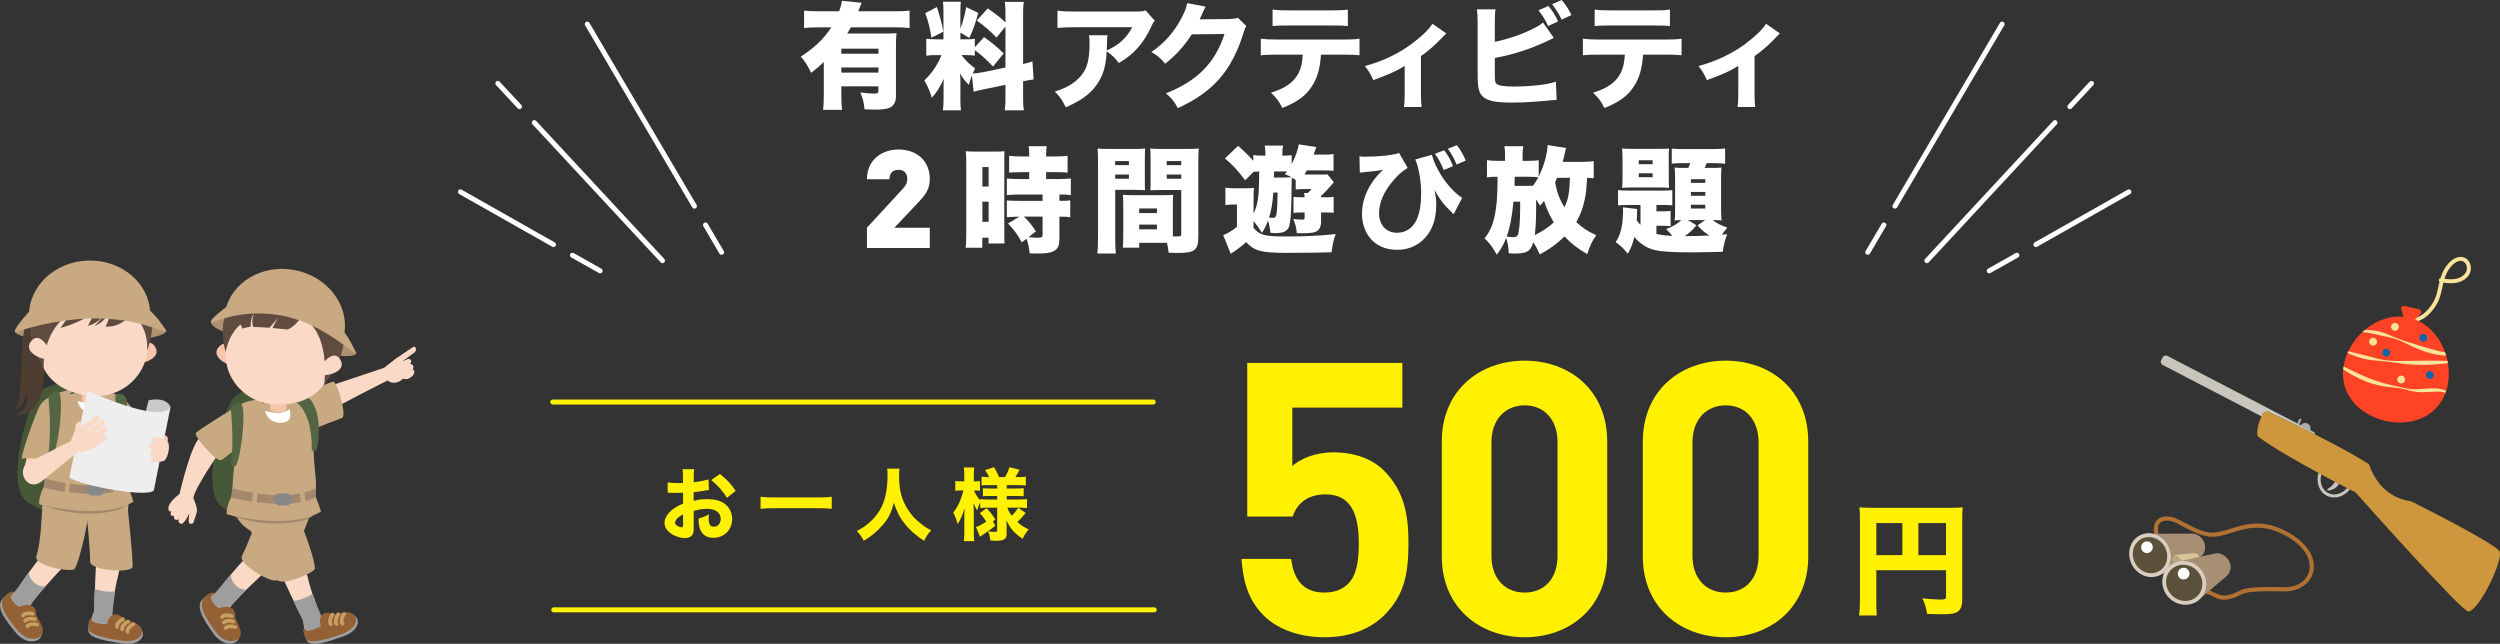 <?xml version="1.0" encoding="UTF-8"?><svg id="b" xmlns="http://www.w3.org/2000/svg" width="752.106" height="193.688" viewBox="0 0 752.106 193.688"><rect x="0" y="0" width="752.106" height="193.688" fill="#333333" stroke="none"/><g id="c"><path d="M4.482,99.646c.522,2.4,13.252,3.437,25.228,3.127,11.976-.311,20.358-1.332,20.265-3.392-1.129-1.434-10.816-8.89-22.792-8.58-11.976.311-23.061,7.184-22.7,8.845Z" fill="#ad9270"/><path d="M26.572,116.5s-10.788-3.091-14.854,1.707c-3.782,4.463-9.946,27.343-3.929,32.43,6.016,5.087,22.164,7.013,24.683-.75,2.519-7.763-5.899-33.387-5.899-33.387Z" fill="#475838"/><path d="M7.845,181.051s.639,1.463,2.016,3.619c1.117,1.749,2.475,4.055,2.705,5.395.512,2.992-4.312,4.565-7.868.204-3.013-3.695-5.841-7.276-4.229-9.746.202-.309,1.548-1.648,1.86-1.802,2.183-1.081,5.517,2.33,5.517,2.33Z" fill="#9e9e9f"/><path d="M8.283,180.501s.626,1.434,1.976,3.548c1.095,1.714,2.427,3.975,2.652,5.288.502,2.932-4.227,4.475-7.713.2-2.953-3.622-5.726-7.133-4.145-9.554.198-.303,1.517-1.615,1.823-1.767,2.14-1.059,5.408,2.285,5.408,2.285Z" fill="#946134"/><path d="M15.113,158.718l9.075,1.494s-.633,4.888-2.225,6.994c-1.592,2.106-11.042,11.602-13.137,15.354-1.093,1.958-5.981-1.816-5.427-3.202.273-.453.736-.212,1-.64,6.437-10.455,9.731-12.821,10.076-14.448.361-1.702.637-5.552.637-5.552Z" fill="#fad9c7"/><path d="M13.773,176.283c-2.116.804-5.372-2.032-4.995-4.18-.329.101-2.684,3.77-3.588,4.92-1.021,1.299-.947,1.321-1.834,2.052-.896.739,2.406,4.248,3.584,4.038,0,0,1.986-.743,2.43-1.415,1.682-2.552,4.402-5.415,4.402-5.415Z" fill="#9e9e9f"/><path d="M11.31,186.738l-.473-1.763c.436-4.63-6.016-3.155-6.886-.48l3.046,5.231,4.313-2.987Z" fill="#946134"/><path d="M6.941,185.182c.316-.743,1.944-.816,2.92-.512" fill="none" stroke="#c79f62" stroke-linecap="round" stroke-linejoin="round" stroke-width="1.109"/><path d="M7.601,186.806c.316-.743,1.944-.816,2.92-.511" fill="none" stroke="#c79f62" stroke-linecap="round" stroke-linejoin="round" stroke-width="1.109"/><path d="M8.26,188.43c.316-.743,1.944-.816,2.92-.511" fill="none" stroke="#c79f62" stroke-linecap="round" stroke-linejoin="round" stroke-width="1.109"/><path d="M32.386,185.432s1.463.639,3.938,1.285c2.008.524,4.572,1.292,5.651,2.118,2.409,1.846.548,5.528-5.024,4.746-4.721-.662-9.684-1.464-10.334-3.522-.111-.352.015-2.261.139-2.586.867-2.277,5.63-2.04,5.63-2.04Z" fill="#9e9e9f"/><path d="M32.334,184.732s1.434.626,3.861,1.259c1.968.513,4.482,1.266,5.539,2.076,2.362,1.809.562,5.457-4.901,4.691-4.628-.649-9.832-1.682-10.155-3.491-.063-.356.015-2.216.136-2.535.85-2.232,5.52-2,5.52-2Z" fill="#946134"/><path d="M29.963,158.325l8.618-.332s.359,4.916-.779,7.298c-1.138,2.382-4.568,16.036-4.001,20.43.287,2.224-5.604,2.184-6.14.79-.107-.518.276-1.75.53-2.184.508-.867.067-17.556,1.865-20.905.823-1.533-.093-5.098-.093-5.098Z" fill="#fad9c7"/><path d="M34.669,177.86c-2.189.439-5.032-.157-6.107-.713-.222.264-.18,4.891-.233,6.352s-.992,1.803-.668,3.011c.301,1.121,5.239,1.713,6.115.898,0,0,.016-.882.024-1.688.031-3.056.868-7.861.868-7.861Z" fill="#9e9e9f"/><path d="M38.793,187.249l-1.546-.972c-2.827-3.692-5.876.33-4.696,2.883l5.109,3.211,1.133-5.122Z" fill="#946134"/><path d="M35.189,188.613c-.273-.759.871-1.92,1.794-2.36" fill="none" stroke="#c79f62" stroke-linecap="round" stroke-linejoin="round" stroke-width="1.109"/><path d="M36.777,189.356c-.273-.759.871-1.92,1.794-2.36" fill="none" stroke="#c79f62" stroke-linecap="round" stroke-linejoin="round" stroke-width="1.109"/><path d="M38.365,190.099c-.273-.759.871-1.92,1.794-2.36" fill="none" stroke="#c79f62" stroke-linecap="round" stroke-linejoin="round" stroke-width="1.109"/><rect x="7.772" y="134.965" width="5.952" height="8.437" transform="translate(-9.097 277.363) rotate(-167.411)" fill="#f8ceb9"/><path d="M37.947,120.695c1.396,1.618,9.259,10.656,9.872,12.127-.396,1.398-8.913,6.557-9.947,5.235-1.034-1.322-8.096-12.095-8.096-12.095l3.979-7.732s2.796.847,4.192,2.465Z" fill="#c8a981"/><path d="M39.226,145.096l-9.953-1.913-3.27,9.126c.189,5.079,1.155,12.614,1.11,16.648-.031,2.755,12.262,3.539,12.744,1.627.314-1.246-1.348-17.045-1.348-17.045l.716-8.442Z" fill="#c8a981"/><path d="M28.262,145.174l-11.1-2.755-4.352,8.662c-.343,4.269-.379,11.455-1.859,16.268-.919,2.99,10.782,4.9,11.478,3.82,1.961-3.044,4.5-17.423,4.5-17.423l1.333-8.573Z" fill="#c8a981"/><path d="M13.443,152.127s6.15,2.736,14.854,2.349c8.023-.356,9.531-2.408,9.531-2.408l-24.386-1.33v1.389Z" fill="#a4886d"/><path d="M13.09,146.662c0-.477.174.644.396-2.743.546-8.333,1.907-22.838,4.383-24.21,2.42-1.341,6.59-1.615,6.59-1.615l2.799.819,2.759-1.006s3.663.306,6.152,1.45c1.082.497,1.578,8.306,1.926,16.482.097,2.271.763,6.376.505,8.08-.474,3.131-.02,2.206,0,2.658.844,2.02,1.547,4.355,1.547,4.355-1.989,1.156-5.133,2.588-11.718,2.811-6.585.222-14.485-1.428-16.467-1.973-.57-.01.121-3.386,1.128-5.108Z" fill="#c8a981"/><path d="M27.921,148.597c7.828,0,10.527-1.916,10.678-2.02v-2.658c-.031.021-3.737,2.1-10.678,2.1-7.263,0-14.367-2.081-14.435-2.1l-.396,2.743c.292.079,7.229,1.935,14.831,1.935Z" fill="#a4886d"/><rect x="19.593" y="144.466" width="1.368" height="4.131" transform="translate(27.413 294.287) rotate(-174.886)" fill="#c8a981"/><rect x="33.923" y="144.193" width="1.368" height="4.131" transform="translate(-12.899 3.667) rotate(-5.114)" fill="#c8a981"/><rect x="25.884" y="145.445" width="5.593" height="3.661" rx="1.83" ry="1.83" transform="translate(57.36 294.552) rotate(-180)" fill="#888"/><path d="M18.513,94.542s-4.623-4.297-8.972-.273c-5.166,4.78-1.328,26.098-5.417,29.359,3.513-1.314,3.762-5.455,3.762-5.455,0,0,1.856,4.199-3.109,6.678,12.881.359,5.799-22.62,11.781-27.525.453-.372,1.953-2.782,1.953-2.782Z" fill="#4e3d31"/><path d="M24.593,120.333c.09,1.62,5.423,1.846,5.423,0v-5.423s-5.423,0-5.423,0v5.423Z" fill="#f7c5ab"/><path d="M21.634,109.359c-.053,1.397-1.23,2.486-2.626,2.432-1.397-.054-2.485-1.23-2.431-2.627.055-1.397,1.231-2.485,2.628-2.43,1.395.053,2.483,1.229,2.43,2.624Z" fill="#fad9c7"/><path d="M21.558,109.356c-.052,1.355-1.193,2.411-2.547,2.359-1.355-.053-2.411-1.193-2.358-2.548.053-1.355,1.194-2.411,2.549-2.357,1.354.051,2.409,1.192,2.357,2.546Z" fill="#fad8c7"/><path d="M21.482,109.353c-.05,1.313-1.156,2.337-2.469,2.286-1.313-.051-2.336-1.157-2.285-2.469.052-1.313,1.157-2.336,2.47-2.284,1.312.05,2.334,1.155,2.284,2.467Z" fill="#fad7c7"/><path d="M21.407,109.35c-.049,1.272-1.119,2.262-2.39,2.213-1.271-.049-2.262-1.12-2.212-2.39.05-1.271,1.12-2.261,2.391-2.211,1.27.048,2.26,1.118,2.211,2.388Z" fill="#f9d6c7"/><path d="M21.331,109.347c-.047,1.23-1.082,2.187-2.311,2.14-1.229-.048-2.187-1.083-2.139-2.312.048-1.229,1.083-2.187,2.312-2.138,1.228.046,2.185,1.081,2.138,2.31Z" fill="#f9d5c7"/><path d="M21.255,109.345c-.045,1.188-1.045,2.113-2.232,2.067-1.187-.046-2.113-1.046-2.066-2.233.047-1.187,1.046-2.112,2.233-2.066,1.186.045,2.111,1.045,2.065,2.231Z" fill="#f9d4c6"/><path d="M21.179,109.342c-.044,1.146-1.008,2.038-2.153,1.994-1.145-.045-2.038-1.009-1.993-2.154.045-1.145,1.009-2.038,2.155-1.993,1.145.043,2.036,1.008,1.992,2.152Z" fill="#f9d3c6"/><path d="M21.103,109.339c-.042,1.104-.971,1.964-2.075,1.921-1.103-.043-1.964-.972-1.92-2.075.043-1.103.972-1.963,2.076-1.92,1.103.042,1.962.971,1.919,2.074Z" fill="#f9d2c6"/><path d="M21.027,109.336c-.041,1.062-.935,1.889-1.996,1.848-1.061-.041-1.889-.935-1.847-1.996.042-1.061.935-1.889,1.997-1.847,1.061.04,1.887.934,1.846,1.995Z" fill="#f8d1c6"/><path d="M20.952,109.333c-.039,1.02-.898,1.814-1.917,1.775-1.019-.04-1.815-.898-1.774-1.918.04-1.019.898-1.814,1.918-1.774,1.019.039,1.813.897,1.774,1.916Z" fill="#f8d0c6"/><path d="M20.876,109.33c-.037.978-.861,1.74-1.838,1.702-.977-.038-1.74-.861-1.701-1.839.038-.977.861-1.739,1.839-1.701.977.037,1.738.861,1.701,1.838Z" fill="#f8d0c6"/><path d="M20.8,109.327c-.036.936-.824,1.665-1.76,1.629-.935-.036-1.665-.824-1.628-1.76.036-.935.824-1.665,1.76-1.628.935.036,1.664.824,1.628,1.759Z" fill="#f8cfc6"/><path d="M20.724,109.325c-.034.894-.787,1.59-1.681,1.556-.893-.035-1.591-.788-1.555-1.681.035-.893.787-1.59,1.681-1.555.894.034,1.589.787,1.555,1.68Z" fill="#f8cec6"/><path d="M20.648,109.322c-.032.852-.75,1.516-1.602,1.483-.851-.033-1.516-.751-1.482-1.603.033-.852.75-1.516,1.602-1.482.852.033,1.515.75,1.482,1.602Z" fill="#f7cdc6"/><path d="M20.572,109.319c-.031.81-.713,1.441-1.523,1.41-.809-.031-1.442-.714-1.409-1.524.031-.81.713-1.441,1.523-1.409.81.031,1.44.713,1.409,1.523Z" fill="#f7ccc6"/><path d="M20.497,109.316c-.029.768-.676,1.367-1.444,1.337-.767-.03-1.367-.677-1.336-1.445.03-.768.676-1.367,1.445-1.337.768.03,1.366.677,1.336,1.444Z" fill="#f7cbc6"/><path d="M20.421,109.313c-.028.727-.639,1.292-1.366,1.264-.725-.028-1.293-.64-1.263-1.366.028-.726.639-1.292,1.366-1.264.726.028,1.291.64,1.263,1.366Z" fill="#f7cac5"/><path d="M20.345,109.31c-.026.685-.602,1.217-1.287,1.191-.684-.027-1.218-.603-1.19-1.288.026-.684.602-1.217,1.287-1.191.685.026,1.216.603,1.191,1.287Z" fill="#f7c9c5"/><path d="M20.269,109.307c-.024.643-.566,1.143-1.208,1.118-.642-.025-1.144-.566-1.117-1.209.025-.642.565-1.143,1.208-1.118.643.025,1.142.566,1.118,1.208Z" fill="#f6c8c5"/><path d="M20.193,109.304c-.023.601-.529,1.068-1.129,1.045-.6-.023-1.069-.529-1.044-1.13.023-.6.528-1.068,1.129-1.045.601.023,1.067.529,1.045,1.13Z" fill="#f6c7c5"/><path d="M20.117,109.302c-.021.559-.492.993-1.051.972-.558-.022-.994-.492-.971-1.051.021-.558.491-.994,1.05-.972.559.022.993.492.972,1.051Z" fill="#f6c6c5"/><path d="M35.259,109.931c-.066,1.397,1.013,2.582,2.409,2.648,1.396.065,2.581-1.014,2.647-2.41.064-1.396-1.014-2.581-2.411-2.645-1.395-.067-2.579,1.012-2.645,2.407Z" fill="#fad9c7"/><path d="M35.335,109.935c-.064,1.355.983,2.504,2.337,2.568,1.354.063,2.504-.983,2.567-2.337.062-1.354-.984-2.503-2.339-2.566-1.353-.065-2.502.982-2.565,2.335Z" fill="#fad8c7"/><path d="M35.411,109.938c-.062,1.313.952,2.427,2.264,2.489,1.312.061,2.427-.953,2.488-2.265.06-1.312-.953-2.426-2.266-2.487-1.311-.063-2.424.952-2.486,2.263Z" fill="#fad7c7"/><path d="M35.486,109.942c-.06,1.271.922,2.349,2.192,2.409,1.27.059,2.349-.923,2.408-2.193.059-1.27-.923-2.349-2.194-2.407-1.269-.061-2.347.921-2.407,2.191Z" fill="#f9d6c7"/><path d="M35.562,109.946c-.058,1.229.891,2.272,2.12,2.33,1.228.057,2.272-.892,2.329-2.121.057-1.228-.892-2.271-2.121-2.328-1.228-.059-2.27.891-2.327,2.119Z" fill="#f9d5c7"/><path d="M35.638,109.949c-.056,1.187.861,2.194,2.048,2.25,1.187.055,2.194-.862,2.25-2.048.055-1.187-.862-2.194-2.049-2.249-1.186-.056-2.192.861-2.248,2.047Z" fill="#f9d4c6"/><path d="M35.714,109.953c-.054,1.145.831,2.117,1.975,2.171,1.145.053,2.117-.831,2.17-1.976.053-1.145-.831-2.116-1.977-2.169-1.144-.054-2.115.83-2.169,1.974Z" fill="#f9d3c6"/><path d="M35.79,109.956c-.052,1.103.8,2.039,1.903,2.091,1.103.051,2.039-.801,2.091-1.904.051-1.103-.801-2.039-1.904-2.09-1.102-.052-2.037.8-2.089,1.902Z" fill="#f9d2c6"/><path d="M35.865,109.96c-.05,1.061.77,1.962,1.831,2.012,1.061.049,1.962-.771,2.011-1.832.049-1.061-.77-1.961-1.832-2.011-1.06-.05-1.96.77-2.01,1.83Z" fill="#f8d1c6"/><path d="M35.941,109.964c-.048,1.02.74,1.884,1.759,1.932,1.019.047,1.885-.74,1.932-1.759.047-1.019-.74-1.884-1.76-1.931-1.019-.048-1.883.739-1.931,1.758Z" fill="#f8d0c6"/><path d="M36.017,109.967c-.046.978.709,1.807,1.686,1.853.977.046,1.807-.71,1.852-1.687.045-.977-.709-1.806-1.687-1.852-.977-.046-1.805.709-1.851,1.686Z" fill="#f8d0c6"/><path d="M36.093,109.971c-.044.936.679,1.729,1.614,1.774.935.044,1.73-.679,1.773-1.615.043-.935-.679-1.729-1.615-1.772-.935-.044-1.728.679-1.772,1.614Z" fill="#f8cfc6"/><path d="M36.169,109.974c-.042.894.648,1.652,1.542,1.694.893.042,1.652-.649,1.693-1.542.042-.893-.648-1.652-1.542-1.693-.893-.042-1.651.648-1.693,1.541Z" fill="#f8cec6"/><path d="M36.244,109.978c-.04.852.618,1.574,1.47,1.615.851.04,1.575-.619,1.614-1.47.04-.851-.618-1.574-1.47-1.614-.851-.04-1.573.618-1.613,1.469Z" fill="#f7cdc6"/><path d="M36.32,109.982c-.039.81.588,1.497,1.397,1.535.809.038,1.497-.588,1.534-1.398.038-.809-.587-1.497-1.398-1.534-.81-.038-1.496.588-1.534,1.397Z" fill="#f7ccc6"/><path d="M36.396,109.985c-.037.768.557,1.419,1.325,1.456.767.036,1.42-.558,1.455-1.326.036-.767-.557-1.419-1.325-1.455-.768-.036-1.418.558-1.455,1.325Z" fill="#f7cbc6"/><path d="M36.472,109.989c-.035.726.527,1.342,1.253,1.376.725.034,1.343-.527,1.376-1.253.034-.726-.526-1.342-1.253-1.376-.726-.034-1.341.527-1.375,1.253Z" fill="#f7cac5"/><path d="M36.548,109.993c-.033.684.496,1.264,1.181,1.297.683.032,1.265-.497,1.296-1.181.032-.684-.496-1.264-1.181-1.296-.684-.032-1.264.497-1.296,1.181Z" fill="#f7c9c5"/><path d="M36.623,109.996c-.031.642.466,1.187,1.108,1.217.641.03,1.188-.466,1.217-1.109.03-.642-.465-1.187-1.108-1.217-.643-.03-1.186.467-1.217,1.108Z" fill="#f6c8c5"/><path d="M36.699,110c-.029.601.436,1.109,1.036,1.138.599.028,1.11-.436,1.137-1.037.028-.6-.435-1.109-1.036-1.138-.601-.028-1.109.436-1.137,1.036Z" fill="#f6c7c5"/><path d="M36.775,110.003c-.027.559.405,1.032.964,1.058.557.026,1.033-.406,1.058-.964.026-.558-.404-1.032-.963-1.058-.559-.026-1.031.406-1.058.964Z" fill="#f6c6c5"/><path d="M24.888,85.399c-1.488-.346-4.839.593-4.846.96-.004.202,1.863.203,1.863.203,0,0-2.971.521-4.055,1.883,1.905-1.213,5.706-1.73,5.632-1.95-.034-.099-.679-.351-1.689-.35.801-.602,3.245-.654,3.095-.747Z" fill="#fff"/><path d="M30.629,120.044c-2.191,2.235-6.502.642-7.304.642,0,0,.663,3.523,4.596,3.523,3.933,0,2.966-3.217,2.708-4.165Z" fill="#fff"/><path d="M12.209,121.716c-1.659,2.709-5.725,14.736-5.71,16.329,2.556-.832,10.243.898,10.243.898.43-1.622-1.411-16.709,4.995-21.036,0,.322-.365-.748-.365-.748,0,0-7.25,1.433-9.164,4.557Z" fill="#c8a981"/><path d="M40.662,106.647s3.319-5.669,5.707-2.727c2.84,3.5-3.12,5.71-5.364,5.287l-.343-2.561Z" fill="#f7c5ab"/><path d="M44.297,105.486c-.713,8.397-8.415,13.97-15.687,13.689-8.941-.346-17.069-5.118-16.689-14.943.305-7.884,2.523-16.249,18.413-15.634,11.387.44,14.631,9.027,13.964,16.888Z" fill="#fad9c7"/><path d="M27.825,81.063c14.538.562,18.196,12.009,18.025,16.428-.171,4.419-1.553,7.996-1.553,7.996,0,0,.599-7.769-4.702-10.591-4.085,3.47-6.051,3.395-7.834,3.325,1.064-1.915,1.553-4.536,1.553-4.536,0,0-2.136,3.521-4.944,4.405,2.119-1.81,3.324-4.404,3.193-4.154-1.534,2.908-3.687,3.72-5.124,4.08,1.803-3.266,2.109-4.515,2.109-4.515-3.094,3.294-10.342,5.165-10.342,5.165l3.103-4.476c-8.867,5.27-8.171,16.529-8.171,16.529,0,0-4.421-6.504-4.06-14.041.212-4.417,3.541-16.202,18.749-15.615Z" fill="#604c3f"/><path d="M15.083,105.533s-2.87-5.908-5.479-3.158c-3.103,3.269,2.67,5.933,4.939,5.684l.54-2.526Z" fill="#fad9c7"/><path d="M8.744,95.22l36.446-1.018c-.252-9.015-8.615-16.096-18.679-15.815-10.064.281-18.019,7.817-17.767,16.833Z" fill="#c8a981"/><path d="M4.482,99.646c-.054-1.193,4.27-5.898,4.27-5.898,0,0,5.988-5.041,20.121-4.564,12.92.436,15.552,3.717,15.552,3.717,2.343,1.526,5.55,6.481,5.55,6.481.335.434-.099.463-.619.292-5.236-1.725-9.374-3.412-18.078-3.823-10.924-.516-21.796,2.469-25.507,3.709-.513.171-1.262.693-1.289.087Z" fill="#c8a981"/><path d="M17.495,117.869c-1.116-.421-2.721.533-2.876,1.481-.156.948.997,7.507,0,16.893,0,.572.784,1.319,1.642,0,1.773-4.225,2.955-17.726,1.235-18.374Z" fill="#536543"/><path d="M37.731,119.429c-.592-.859-2.024-1.351-2.884-.726-.703.511,1.006,7.705.201,16.218.011.52.807,1.217,1.634.035,1.68-3.803,2.091-14.017,1.049-15.528Z" fill="#536543"/><path d="M50.276,133.144s1.16-2.373-1.504-2.271c-1.108.042-1.731,2.125-.629,2.416,1.102.29,2.133-.145,2.133-.145Z" fill="#f7c5ab"/><path d="M39.118,141.911l5.824,1.838,6.352-21.251s-.794-3.246-6.579-2.076l-5.597,21.49Z" fill="#c8c9ca"/><path d="M20.846,143.637c3.014,2.409,24.108,6.29,25.444,3.826l5.004-24.966c-3.096,5.242-25.007-5.012-25.007-5.012l-5.441,26.152Z" fill="#eeeeef"/><path d="M50.663,133.276c-.366-1.143-2.618-1.608-3.404-1.766-2.052-.414-2.193,1.423-.295,1.702-2.914-.344-2.616,1.672-.554,1.973-1.762-.065-1.59,2.28-.257,2.148-1.676.387-.566,1.475-.044,1.591.522.116,2.848.106,3.437-.431.644-.588,1.709-3.37,1.117-5.217Z" fill="#fad9c7"/><path d="M8.434,139.183l12.848-6.484,1.357-3.541c.247-.274-.614-1.911,1.729-2.453l-.38,1.795,4.403-3.053c.738-.871,2.022.166,1.436.945,0,0-3.551,3.061-3.695,3.229-.145.168-.009.188.153.086.163-.102,3.946-3.196,3.946-3.196.728-.65,1.897.708,1.186,1.267,0,0-3.046,2.505-3.981,3.178-.15.108-.147.158.044.253l3.642-2.746c.947-.484,1.535.949.824,1.33l-3.609,2.829c-.228.075,2.913-1.884,2.913-1.884.707-.252,1.333,1.039.594,1.414l-3.314,2.293c-1.563,1.148-4.421,1.779-5.007,1.509,0,0-9.161,7.267-11.036,8.921-4.599,3.288-7.548-3.605-4.055-5.693Z" fill="#fad9c7"/><path d="M63.463,96.874c-.019,2.456,8.927,4.909,20.678,7.242,11.751,2.333,23.039,4.196,23.007,2.07-.786-1.647-8.527-10.368-20.279-12.701-11.751-2.333-23.394,1.69-23.407,3.389Z" fill="#ad9270"/><path d="M67.983,181.608s.532,1.505,1.751,3.754c.989,1.824,2.179,4.222,2.312,5.574.297,3.021-4.628,4.244-7.863-.36-2.74-3.901-5.305-7.676-3.52-10.023.223-.293,1.662-1.533,1.984-1.664,2.255-.921,5.336,2.72,5.336,2.72Z" fill="#9e9e9f"/><path d="M68.459,181.092s.522,1.475,1.717,3.68c.969,1.788,2.136,4.139,2.266,5.465.291,2.961-4.537,4.161-7.708-.353-2.686-3.824-5.2-7.524-3.451-9.826.219-.288,1.629-1.503,1.945-1.632,2.211-.903,5.231,2.666,5.231,2.666Z" fill="#946134"/><path d="M76.832,159.854l8.945,2.14s-.981,4.83-2.72,6.817c-1.738,1.987-11.845,10.781-14.203,14.374-1.231,1.875-5.836-2.239-5.183-3.582.305-.432.75-.159,1.043-.566,7.169-9.967,10.624-12.092,11.085-13.69.482-1.672,1.033-5.493,1.033-5.493Z" fill="#fad9c7"/><path d="M74.237,177.277c-2.168.65-5.212-2.412-4.682-4.527-.336.078-2.947,3.568-3.931,4.65-1.112,1.223-1.039,1.25-1.976,1.916-.946.673,2.095,4.41,3.286,4.285,0,0,2.034-.599,2.525-1.238,1.861-2.425,4.778-5.086,4.778-5.086Z" fill="#9e9e9f"/><path d="M71.032,187.529l-.346-1.793c.767-4.587-5.775-3.577-6.834-.972l2.664,5.436,4.516-2.67Z" fill="#946134"/><path d="M66.786,185.664c.368-.718,1.997-.674,2.949-.301" fill="none" stroke="#c79f62" stroke-linecap="round" stroke-linejoin="round" stroke-width="1.109"/><path d="M67.327,187.331c.368-.718,1.997-.674,2.949-.301" fill="none" stroke="#c79f62" stroke-linecap="round" stroke-linejoin="round" stroke-width="1.109"/><path d="M67.869,188.999c.368-.718,1.997-.674,2.949-.301" fill="none" stroke="#c79f62" stroke-linecap="round" stroke-linejoin="round" stroke-width="1.109"/><path d="M85.181,117.982s-10.788-3.091-14.854,1.707c-3.782,4.463-9.946,27.343-3.929,32.43,6.016,5.087,22.164,7.013,24.683-.75,2.519-7.763-5.899-33.387-5.899-33.387Z" fill="#475838"/><path d="M94.826,150.97l-8.503-5.775-7.03,6.675c-2.119,4.619-4.651,11.783-6.507,15.363-1.268,2.446,9.354,8.682,10.645,7.193.842-.971,8.11-14.978,8.11-14.978l3.285-8.478Z" fill="#c8a981"/><path d="M95.565,186.298s1.592-.114,4.084-.694c2.021-.47,4.649-.982,5.988-.752,2.991.514,3.055,4.639-2.242,6.538-4.488,1.608-9.255,3.205-10.787,1.686-.262-.26-1.038-2.009-1.079-2.354-.291-2.419,4.037-4.424,4.037-4.424Z" fill="#9e9e9f"/><path d="M95.193,185.703s1.561-.112,4.004-.68c1.981-.461,4.557-.962,5.87-.737,2.932.504,3.034,4.57-2.159,6.431-4.399,1.577-9.487,3.081-10.614,1.63-.222-.285-1.017-1.969-1.058-2.308-.285-2.371,3.957-4.337,3.957-4.337Z" fill="#946134"/><path d="M80.818,163.424l7.476-4.3s2.603,4.186,2.703,6.824c.1,2.638,3.411,16.321,5.955,19.948,1.288,1.836-3.946,4.539-5.068,3.554-.336-.409-.569-1.678-.546-2.18.047-1.004-8.102-15.575-8.068-19.376.016-1.74-2.452-4.47-2.452-4.47Z" fill="#fad9c7"/><path d="M94.067,178.533c-1.734,1.407-4.528,2.2-5.738,2.208-.074.337,2.114,4.414,2.747,5.732s-.04,2.057.809,2.977c.787.853,5.435-.919,5.832-2.048,0,0-.396-.789-.763-1.506-1.394-2.72-2.886-7.363-2.886-7.363Z" fill="#9e9e9f"/><path d="M102.082,184.928l-1.82-.142c-4.219-1.955-5.049,3.024-2.817,4.736l6.016.468-1.378-5.062Z" fill="#946134"/><path d="M99.526,187.811c-.595-.546-.121-2.105.491-2.923" fill="none" stroke="#c79f62" stroke-linecap="round" stroke-linejoin="round" stroke-width="1.109"/><path d="M101.277,187.731c-.595-.546-.121-2.105.491-2.923" fill="none" stroke="#c79f62" stroke-linecap="round" stroke-linejoin="round" stroke-width="1.109"/><path d="M103.028,187.651c-.595-.546-.121-2.105.491-2.923" fill="none" stroke="#c79f62" stroke-linecap="round" stroke-linejoin="round" stroke-width="1.109"/><path d="M66.169,135.819c.326-4.084-2.92-5.488-5.718-4.34-2.798,1.148-6.451,17.157-6.451,17.157,0,0-3.351,2.363-3.351,4.297,0,.449.215,1.289.945.816-.645,1.289.043,1.59.816,1.418-.473.988.722,1.666,1.332.945,0,0-.387,1.246.73,1.475.975.2,2.492-3.15,2.492-3.15-.113.693-.2,1.814-.215,2.242-.043,1.281,1.312.94,1.422.577.425-1.401,1.093-2.865,1.089-3.808-.004-1.031-1.101-3.651-1.101-3.651.488-3.107,8.009-13.976,8.009-13.976Z" fill="#fad9c7"/><path d="M115.524,110.665l3.633-2.836,5.005-3.37c.867-.653,1.461.832.508,1.598,0,0-3.432,2.505-3.602,2.631-.17.126,1.396-.597,1.396-.597.811-.45,1.909.495.834,1.424,1.296-.095,1.289,1.338.773,1.647.859.094.663,1.26.129,1.812-1.676,1.731-2.938.905-2.938.905-1.831,1.943-4.194,1.276-4.581.547,0,0-15.156,7.554-20.508,10.869,0,0-5.058-5.735-5.047-6.463l24.396-8.166Z" fill="#fad9c7"/><path d="M85.155,121.082s13.641-6.07,15.219-6.287c1.251.741,4.059,10.294,2.516,10.955-1.543.661-11.016,3.769-12.04,5.902l-5.696-10.57Z" fill="#c8a981"/><path d="M71.962,121.832c-1.849,1.073-12.082,7.302-13.116,8.513-.052,1.453,6.471,8.976,7.861,8.035,1.39-.941,11.416-9.027,11.416-9.027l.749-9.215s-3.988,0-6.91,1.695Z" fill="#c8a981"/><path d="M85.719,145.958l-16.287,3.81s0,6.368,5.834,9.876c1.613,1.693,6.392,9.456,7.722,14.313.826,3.017,11.729-1.642,11.737-2.927.024-3.621-5.538-17.121-5.538-17.121l-3.469-7.952Z" fill="#c8a981"/><path d="M69.863,155.105s6.15,2.736,14.854,2.349c8.023-.356,9.531-2.408,9.531-2.408l-24.386-1.33v1.389Z" fill="#a4886d"/><path d="M69.51,149.64c0-.477.174.644.396-2.743.546-8.333,1.907-22.838,4.383-24.21,2.42-1.341,6.59-1.615,6.59-1.615l2.799.819,2.759-1.006s3.663.306,6.152,1.45c1.082.497,1.578,8.306,1.926,16.482.097,2.271.763,6.376.505,8.08-.474,3.131-.02,2.206,0,2.658.844,2.02,1.547,4.355,1.547,4.355-1.989,1.156-5.133,2.588-11.718,2.811-6.585.222-14.485-1.428-16.467-1.973-.57-.01.121-3.386,1.128-5.108Z" fill="#c8a981"/><path d="M84.341,151.575c7.828,0,10.527-1.916,10.678-2.02v-2.658c-.031.021-3.737,2.1-10.678,2.1-7.263,0-14.367-2.081-14.435-2.1l-.396,2.743c.292.079,7.229,1.935,14.831,1.935Z" fill="#a4886d"/><rect x="76.013" y="147.443" width="1.368" height="4.131" transform="translate(139.763 305.259) rotate(-174.886)" fill="#c8a981"/><rect x="90.343" y="147.17" width="1.368" height="4.131" transform="translate(-12.943 8.71) rotate(-5.115)" fill="#c8a981"/><path d="M72.386,121.355c-1.116-.421-2.721.533-2.876,1.481-.156.948.997,7.507,0,16.893,0,.572.784,1.319,1.642,0,1.773-4.225,2.955-17.726,1.235-18.374Z" fill="#536543"/><path d="M91.15,118.64c-1.121-.402-3.016,1.564-2.315,2.077,3.146,2.305,5.056,7.115,4.944,14.546.167.493,1.136.917,1.569-.458,1.218-4.814.892-14.342-4.198-16.165Z" fill="#536543"/><path d="M86.188,122.914c0,1.535-4.874,1.526-4.873-.009.002-1.535.005-5.732.005-5.732l4.873.008s-.004,4.196-.005,5.732Z" fill="#f7c5ab"/><path d="M87.049,123.021c-2.191,2.235-6.502.642-7.304.642,0,0,.663,3.523,4.596,3.523s2.966-3.217,2.708-4.165Z" fill="#fff"/><rect x="82.304" y="148.423" width="5.593" height="3.661" rx="1.83" ry="1.83" transform="translate(170.2 300.507) rotate(180)" fill="#888"/><path d="M71.29,107.55s-2.41-6.011-5.167-3.491c-3.279,2.998,2.209,6.022,4.459,5.937l.708-2.446Z" fill="#f7c5ab"/><path d="M67.915,105.888c-.529,8.291,6.167,14.847,13.298,15.634,8.767.967,17.388-2.5,18.451-12.135.853-7.731-.09-16.21-15.672-17.928-11.166-1.231-15.582,6.667-16.077,14.429Z" fill="#fad9c7"/><path d="M86.914,84.417c-14.256-1.572-19.417,7.943-19.863,13.866-.327,4.347.864,7.604.864,7.604,0,0,.683-5.152,4.446-8.276l.588,1.287c.279-.26,2.526-.622,2.526-.622-.3.225.122-3.342.874-3.609-.848,1.956-.202,3.665-.202,3.665l4.913.258,2.545-2.858c-1.286,2.124-1.613,2.962-1.613,2.962l4.558.423c1.977-.676,4.147-3.68,4.147-3.68,9.064,4.595,6.835,20.095,6.835,20.095,0,0,5.259-5.697,6.006-13.097.438-4.337-1.712-16.374-16.625-18.018Z" fill="#604c3f"/><path d="M96.391,110.194s3.66-5.342,5.802-2.28c2.548,3.639-3.469,5.395-5.645,4.822l-.158-2.541Z" fill="#fad9c7"/><path d="M76.878,90.115c1.067-1.062,4.364-2.014,4.56-1.71.108.167-1.456,1.137-1.456,1.137,0,0,2.761-1.105,4.375-.526-2.226-.028-5.68,1.51-5.732,1.288-.023-.101.387-.647,1.234-1.17-.983-.089-3.059,1.136-2.982.98Z" fill="#fff"/><path d="M67.714,93.827s7.799-2.563,19.156-.342c11.358,2.221,16.637,7.283,16.637,7.283,1.717-8.854-4.904-17.585-14.788-19.502-9.884-1.917-19.289,3.707-21.005,12.561Z" fill="#c8a981"/><path d="M63.463,96.874c-.331-.898,4.58-4.483,4.58-4.483,0,0,6.005-5.697,19.695-2.155,12.515,3.238,15.307,9.094,15.307,9.094,1.955,1.999,4.104,6.856,4.104,6.856-.81.735-10.098-9.454-23.572-11.452-12.639-1.873-19.828,2.916-20.113,2.14Z" fill="#c8a981"/><path d="M662.696,178.222l.304-1.215c1.287.322,2.252.801,3.104,1.224,1.327.659,2.285,1.135,3.912.852,1.704-.346,2.463-.733,3.197-1.106,1.746-.89,3.126-1.592,13.802-1.319,3.893.1,6.905-1.791,7.676-4.816.771-3.03-.884-7.541-7.824-11.089-6.476-3.315-11.249-1.815-15.461-.492-2.369.744-4.607,1.448-6.835,1.166-2.667-.328-5.159-1.639-7.569-2.907-1.003-.528-1.951-1.026-2.875-1.433-1.797-.669-3.37-.619-4.211.133-.732.655-.91,1.825-.516,3.381l-1.214.308c-.652-2.574.127-3.934.895-4.622,1.214-1.087,3.219-1.221,5.502-.367l.032.013c.969.426,1.941.937,2.97,1.478,2.31,1.215,4.699,2.472,7.141,2.772,1.958.247,3.972-.385,6.305-1.118,4.221-1.326,9.474-2.977,16.407.572,3.345,1.712,5.786,3.769,7.248,6.11,1.324,2.121,1.746,4.335,1.219,6.403-.906,3.558-4.491,5.872-8.921,5.759-10.359-.265-11.676.406-13.202,1.183-.771.393-1.645.838-3.533,1.221-2.048.357-3.337-.283-4.701-.961-.833-.414-1.695-.842-2.851-1.131Z" fill="#b17133"/><path d="M663.307,163.81c-.281-1.28-1.115-2.302-2.138-2.804-.486-.311-1.02-.476-1.535-.468l-13.933.04,3.426,12.692,11.646-5.083c.179-.073.357-.193.53-.336,1.526-.491,2.407-2.203,2.004-4.042Z" fill="#a68f73"/><path d="M648.029,173.55c-3.394.458-6.691-2.097-7.363-5.705-.671-3.608,1.536-6.904,4.931-7.362,3.394-.458,6.691,2.096,7.363,5.704.672,3.608-1.535,6.904-4.93,7.362Z" fill="#dacdbf"/><path d="M647.82,172.417c-2.807.379-5.532-1.732-6.087-4.715-.555-2.983,1.269-5.707,4.075-6.086,2.807-.378,5.531,1.732,6.087,4.715.555,2.983-1.269,5.707-4.075,6.085Z" fill="#5b513b"/><path d="M653.355,168.544l.727-1.569s.891-.003,1.525.562c.634.565,1.076,1.507,1.076,1.507l-1.444,1.176-1.884-1.677Z" fill="#b5a781"/><path d="M656.586,169.603c-.09-.997-.875-2.208-2.505-2.628l6.275-.596s1.165.134,1.461,1.61l-5.231,1.614Z" fill="#d7c699"/><path d="M670.983,169.778c-.243-1.135-.963-2.054-1.892-2.613-.784-.576-1.693-.849-2.312-.731l-11.573,2.483,5.5,12.154,8.467-7.165c.153-.101.298-.234.438-.382,1.106-.836,1.69-2.259,1.372-3.746Z" fill="#a68f73"/><path d="M658.352,181.875c-3.585.484-7.046-2.049-7.729-5.655-.683-3.607,1.67-6.922,5.256-7.406,3.586-.484,7.046,2.049,7.729,5.655.683,3.606-1.67,6.923-5.256,7.406Z" fill="#dacdbf"/><path d="M658.138,180.743c-2.964.4-5.825-1.692-6.389-4.674-.565-2.982,1.38-5.722,4.344-6.122,2.964-.399,5.824,1.693,6.389,4.674.565,2.982-1.38,5.722-4.344,6.122Z" fill="#5b513b"/><path d="M658.481,173.395c-.46.859-1.525,1.185-2.38.728s-1.175-1.524-.715-2.384,1.525-1.185,2.38-.727c.855.457,1.175,1.524.715,2.384Z" fill="#fff"/><path d="M647.445,165.457c-.46.859-1.525,1.185-2.38.728s-1.175-1.524-.715-2.384,1.525-1.185,2.38-.727c.855.457,1.175,1.524.715,2.384Z" fill="#fff"/><path d="M722.977,96.471c4.188,1.836,8.292-1.508,10.333-5.392.753-1.432,1.081-2.956,1.399-4.429.098-.456.2-.927.313-1.387.018-.072.035-.144.054-.217,1.252.162,2.602.27,3.916.025,1.902-.355,3.42-1.447,4.061-2.922.397-.912.392-2.022-.012-2.968-.352-.825-.967-1.435-1.732-1.717-1.604-.593-3.515.252-5.114,2.263l-.061.078c-.978,1.25-1.55,2.632-1.942,3.935-.255.039-.466.24-.504.509-.031.216.057.42.214.549-.015.061-.03.122-.045.182-.116.476-.22.956-.32,1.419-.315,1.459-.612,2.837-1.288,4.124-1.791,3.407-5.305,6.379-8.789,4.851-.303-.133-.657.005-.79.309-.128.291-.005.629.273.773.012.006.023.012.036.017ZM741.937,79.651c.273.639.279,1.413.015,2.019-.568,1.306-2.016,2.003-3.181,2.221-1.097.205-2.238.127-3.368-.013.356-1.126.86-2.295,1.674-3.335l.058-.074c.471-.593,2.135-2.481,3.757-1.881.061.022.12.049.178.079.372.193.676.536.867.984Z" fill="#f9e39b"/><path d="M736.251,116.417c1.904-7.962-2.2-17.371-9.677-20.281l1.639-1.73c.422-.445.203-1.18-.393-1.323l-4.461-1.067c-.596-.143-1.124.414-.949,1.002l.679,2.285c-7.985-.788-15.902,5.745-17.806,13.708-2.045,8.552,3.62,15.509,12.171,17.554,8.552,2.045,16.751-1.596,18.797-10.147Z" fill="#ff4324"/><path d="M710.728,99.881c.806.106,1.656.235,2.434.38.908.175,1.916.405,2.816.617,1.573.38,3.184.615,4.731,1.136,2.493.816,4.735,2.25,7.194,3.161,2.457.992,5.07,1.714,7.742,1.775.085.002.171.002.256.003-.098-.327-.203-.651-.318-.972-3.116-.559-6.14-1.503-9.158-2.468-1.874-.572-3.769-1.114-5.583-1.862-1.215-.486-2.397-1.091-3.653-1.525-1.861-.605-3.854-.927-5.816-.817-.219.186-.434.376-.645.572Z" fill="#f9e39b"/><path d="M708.561,107.172c1.39.466,2.807.868,4.257,1.099,1.449.212,2.92.26,4.372.42,2.18.204,4.335.61,6.513.844,3.635.336,7.3.34,10.929-.064.604-.066,1.208-.14,1.81-.222-.039-.227-.082-.453-.129-.678-.939-.031-1.879-.046-2.81-.064-2.531-.04-5.06.004-7.59.051-2.885-.022-5.807.219-8.672-.251-1.407-.229-2.842-.655-4.22-1.016-2.19-.539-4.369-1.076-6.556-1.61-.083.175-.162.351-.238.528.761.358,1.542.676,2.335.963Z" fill="#f9e39b"/><path d="M735.922,117.574c-2.205-1.078-5.059-.729-7.441-.571-1.55.165-3.081.195-4.603-.184-3.072-.597-6.126-1.308-9.102-2.256-2.935-.995-5.714-2.356-8.511-3.709-.407-.199-.815-.399-1.223-.599-.045.291-.082.58-.109.866,4.259,2.868,9.072,4.994,14.216,5.342,1.568.164,3.127.352,4.644.733,1.521.469,3.125.811,4.723.804,2.376.039,4.928-.514,7.218.127.066-.182.128-.367.188-.554Z" fill="#f9e39b"/><path d="M730.18,101.907c-.151.633-.788,1.024-1.421.872-.633-.151-1.024-.788-.872-1.421.151-.633.788-1.024,1.421-.872.633.151,1.024.788.872,1.421Z" fill="#0e66a8"/><path d="M732.159,113.099c-.151.633-.788,1.024-1.421.872-.633-.151-1.024-.788-.872-1.421.151-.633.788-1.024,1.421-.872.633.151,1.024.788.872,1.421Z" fill="#0e66a8"/><path d="M719.012,106.363c-.151.633-.788,1.024-1.421.872-.633-.151-1.024-.788-.872-1.421.151-.633.788-1.024,1.421-.872.633.151,1.024.788.872,1.421Z" fill="#0e66a8"/><path d="M715.072,103.061c-.151.633-.788,1.024-1.421.872-.633-.151-1.024-.788-.872-1.421.151-.633.788-1.024,1.421-.872.633.151,1.024.788.872,1.421Z" fill="#f9e39b"/><path d="M723.531,114.447c-.151.633-.788,1.024-1.421.872-.633-.151-1.024-.788-.872-1.421s.788-1.024,1.421-.872,1.024.788.872,1.421Z" fill="#f9e39b"/><path d="M721.655,98.601c-.151.633-.788,1.024-1.421.872-.633-.151-1.024-.788-.872-1.421.151-.633.788-1.024,1.421-.872.633.151,1.024.788.872,1.421Z" fill="#f9e39b"/><path d="M694.248,127.432c-.731-.38-1.615-.15-2.078.503l2.86,1.487c.269-.754-.051-1.61-.782-1.99Z" fill="#afada6"/><path d="M692.322,126.43c.088-.169.022-.376-.146-.464-.168-.088-.376-.022-.464.146l-.648,1.247.61.317.648-1.247Z" fill="#afada6"/><path d="M682.602,123.969c4.872,2.3,9.565,4.566,13.927,6.767-.031-.338-.226-.653-.549-.821l-.948-.493-2.86-1.487-.496-.258-.61-.317-39.04-20.297c-.505-.263-1.128-.066-1.391.439l-.466.896c-.263.505-.066,1.128.439,1.391l29.758,15.472c.08-.167.162-.333.248-.496.412-.776,1.29-1.126,1.989-.795Z" fill="#c7c5bc"/><path d="M700.393,148.313c-1.867-.971-2.656-3.298-2.051-5.578-.273-.147-.548-.295-.826-.446-.82,2.751.142,5.635,2.454,6.837,2.298,1.194,5.189.343,6.972-1.877-.255-.13-.533-.273-.835-.428-1.519,1.779-3.859,2.455-5.714,1.491Z" fill="#c7c5bc"/><path d="M700.134,147.374c.016.141.144.242.285.226.625-.072,1.249-.273,1.817-.611.574-.344,1.08-.841,1.451-1.422-.39-.204-.797-.417-1.22-.639-.505.924-1.313,1.589-2.212,2.196-.083.052-.134.146-.122.249Z" fill="#c7c5bc"/><path d="M751.979,165.928c-1.093-2.317-24.139-13.878-26.43-15.022-.122-.061-.253-.1-.389-.12-8.645-1.268-11.605-8.65-12.241-10.6-.102-.314-.299-.572-.563-.737-4.362-2.727-9.776-5.657-15.828-8.712-4.362-2.201-9.054-4.467-13.927-6.767-.699-.33-1.576.02-1.989.795-.086.162-.168.328-.248.496-.836,1.755-1.304,3.735-1.317,5.075-.005.494.199.938.558,1.208,4.028,3.025,11.534,7.297,17.909,10.747.278.15.553.299.826.446,1.468.79,2.863,1.53,4.125,2.194.422.222.829.435,1.22.639.908.474,1.725.896,2.421,1.254.302.155.58.298.835.428.665.34,1.162.591,1.448.733.146.073.276.172.386.296,2.492,2.797,32.005,35.876,33.828,35.682,3.314-.321,10.546-15.55,9.375-18.032Z" fill="#ce973e"/><path d="M253.107,28.333c0,1.941.069,3.468.208,4.716h-5.688c.139-1.179.208-2.636.208-4.785v-9.606c-1.179,1.145-1.977,1.838-3.815,3.26-1.075-2.254-1.838-3.434-3.121-4.89,4.162-2.67,6.971-5.375,9.19-8.809h-3.746c-1.873,0-3.19.069-4.439.208V3.19c1.249.139,2.566.208,4.439.208h6.104c.451-1.214.694-2.115.833-3.156l5.93.59c-.139.347-.486,1.214-1.006,2.566h10.993c1.942,0,3.26-.069,4.439-.208v5.236c-1.283-.139-2.601-.208-4.439-.208h-13.213c-.347.624-.624,1.075-1.109,1.873h11.236c1.734,0,2.636-.035,3.607-.104-.139,1.04-.174,2.081-.174,3.85v15.016c0,1.699-.555,2.844-1.734,3.469-.901.45-2.254.658-4.578.658-.901,0-1.595-.034-3.156-.104-.173-2.012-.451-3.156-1.249-5.063,1.734.208,3.26.347,4.127.347,1.075,0,1.318-.173,1.318-.971v-1.214h-11.167v2.358ZM264.273,16.16v-1.525h-11.167v1.525h11.167ZM264.273,21.848v-1.561h-11.167v1.561h11.167Z" fill="#fff"/><path d="M292.398,22.646c-.381,1.04-.555,1.595-.936,2.878-1.075-1.075-1.734-1.907-2.636-3.398.104,1.491.104,1.596.104,2.705v4.994c0,1.63.035,2.428.173,3.363h-5.445c.139-1.04.208-2.011.208-3.502v-3.121c0-1.249,0-2.012.069-2.844-1.422,2.947-2.15,4.092-3.607,5.688-.624-2.047-1.249-3.503-2.254-5.237,2.15-1.977,3.953-4.577,5.167-7.595h-1.318c-1.63,0-2.323.035-3.26.174v-5.098c.798.139,1.526.173,3.225.173h1.942V3.606c0-1.456-.035-2.22-.139-3.087h5.375c-.104.798-.139,1.562-.139,3.053v5.028c.659-1.665,1.249-3.85,1.769-6.45l3.606,1.733c-.901,3.26-1.63,5.375-2.705,7.525l-2.67-1.595v2.011h1.63c1.457,0,1.977-.034,2.705-.173v2.566l2.774-3.052c2.601,1.838,4.022,3.017,5.896,4.924l-3.191,3.919c-2.185-2.289-3.502-3.468-5.479-4.925v1.665c-.867-.139-1.491-.174-2.844-.174h-1.145c1.041,1.457,2.289,2.671,4.058,3.988-.347.763-.451,1.006-.694,1.561.763-.034,2.046-.208,3.156-.416l6.693-1.387V7.976l-2.705,3.33c-2.219-2.289-3.017-2.982-5.93-5.133l3.294-3.642c2.67,1.838,3.85,2.774,5.341,4.231v-1.839c0-2.219-.035-3.155-.208-4.369h5.722c-.174,1.214-.208,2.15-.208,4.369v14.323c1.11-.243,1.769-.416,2.809-.764l.347,5.41c-.797.104-1.699.243-3.156.555v4.335c0,2.255.035,3.121.208,4.404h-5.722c.173-1.317.208-2.149.208-4.438v-3.226l-6.208,1.283c-1.977.416-2.636.555-3.364.798l-.521-4.959ZM281.855,2.115c1.006,3.087,1.457,4.717,1.942,7.421l-3.572,1.804c-.52-3.155-.971-4.959-1.873-7.387l3.502-1.838Z" fill="#fff"/><path d="M347.4,6.207c-.451.556-.59.729-1.006,1.699-2.358,5.133-5.271,8.428-9.814,11.063-1.283-1.699-2.012-2.394-3.642-3.538-.208,3.815-.763,6.104-2.011,8.462-1.977,3.642-4.959,6.104-10.3,8.393-1.11-2.289-1.63-3.017-3.294-4.751,3.814-1.179,6.277-2.705,8.08-4.994,1.734-2.185,2.358-4.785,2.358-9.605,0-1.283-.035-1.561-.173-2.324h5.583c-.104.659-.104.867-.173,2.948,0,.173,0,.624-.035,1.63,3.746-1.769,5.896-3.711,7.664-7.005h-17.166c-2.081,0-3.78.069-5.341.208V3.19c1.734.242,2.636.277,5.41.277h17.895c1.977,0,2.323-.035,3.19-.347l2.774,3.086Z" fill="#fff"/><path d="M362.728,2.011c-.173.243-.52.937-1.005,2.047-.312.693-.451,1.005-.833,1.769l9.017-.104c1.145-.034,1.838-.139,2.497-.381l2.531,2.496c-.347.556-.485.867-.901,2.255-1.665,5.409-4.092,10.092-7.109,13.524-3.121,3.572-7.075,6.381-12.588,8.913-1.145-2.116-1.734-2.81-3.572-4.474,9.364-3.642,14.773-9.086,17.617-17.825l-9.849.104c-2.116,3.364-4.821,6.347-8.011,8.844-1.457-1.769-2.081-2.289-4.126-3.537,4.057-2.81,6.797-5.931,9.086-10.3,1.005-1.873,1.491-3.19,1.665-4.404l5.583,1.074Z" fill="#fff"/><path d="M397.408,16.438c-.277,4.093-1.075,6.971-2.705,9.468-1.838,2.913-4.37,4.751-8.913,6.589-1.11-2.15-1.63-2.878-3.433-4.612,4.3-1.317,6.866-3.121,8.289-5.86.729-1.388,1.179-3.295,1.283-5.584h-7.699c-2.324,0-3.537.035-4.924.208v-4.993c1.595.173,2.635.242,4.994.242h19.56c2.462,0,3.468-.034,5.133-.242v4.959c-1.596-.139-2.186-.174-5.028-.174h-6.555ZM382.843,2.878c1.595.208,2.532.243,4.994.243h12.519c2.705,0,3.677-.035,5.133-.243v4.959c-1.283-.139-1.907-.173-5.063-.173h-12.658c-2.289,0-3.676.034-4.925.173V2.878Z" fill="#fff"/><path d="M435.104,10.057q-.45.382-1.179,1.18c-1.803,1.941-4.127,4.022-6.45,5.652v11.271c0,1.873.069,2.982.208,4.022h-5.306c.173-1.282.208-2.046.208-4.022v-8.323c-2.428,1.526-4.647,2.497-9.433,4.266-.902-1.977-1.283-2.601-2.532-4.23,5.307-1.457,9.953-3.642,14.011-6.624,2.947-2.185,5.306-4.438,6.312-6.104l4.161,2.913Z" fill="#fff"/><path d="M449.705,12.588c3.745-.763,8.185-2.254,11.444-3.918,1.456-.694,2.22-1.18,3.052-1.907l3.26,4.646c-.485.208-.659.277-1.179.555-5.307,2.602-10.646,4.37-16.577,5.479v4.196c0,2.774.035,3.121.555,3.606.521.521,2.394.798,5.41.798,1.873,0,4.612-.139,6.658-.382,2.532-.242,3.815-.485,5.757-1.075l.208,5.479c-.728,0-1.283.069-3.502.277-3.087.312-7.179.521-9.85.521-4.612,0-6.97-.416-8.461-1.491-1.526-1.109-1.942-2.705-1.942-7.074V7.109c0-2.15-.069-3.121-.208-4.301h5.583c-.173,1.214-.208,1.977-.208,4.335v5.444ZM465.831,1.803c1.491,1.873,1.942,2.602,2.913,4.647l-3.018,1.387c-.693-1.63-1.525-2.982-2.878-4.751l2.982-1.283ZM469.82,0c1.353,1.63,1.907,2.497,2.947,4.508l-2.947,1.422c-.798-1.699-1.63-3.052-2.879-4.646l2.879-1.283Z" fill="#fff"/><path d="M494.304,16.438c-.277,4.093-1.075,6.971-2.705,9.468-1.838,2.913-4.37,4.751-8.913,6.589-1.109-2.15-1.63-2.878-3.433-4.612,4.3-1.317,6.866-3.121,8.288-5.86.729-1.388,1.179-3.295,1.283-5.584h-7.699c-2.323,0-3.537.035-4.924.208v-4.993c1.595.173,2.636.242,4.993.242h19.56c2.462,0,3.468-.034,5.133-.242v4.959c-1.596-.139-2.186-.174-5.029-.174h-6.554ZM479.739,2.878c1.596.208,2.531.243,4.994.243h12.519c2.705,0,3.677-.035,5.133-.243v4.959c-1.283-.139-1.907-.173-5.063-.173h-12.657c-2.289,0-3.677.034-4.925.173V2.878Z" fill="#fff"/><path d="M535.469,10.057q-.45.382-1.179,1.18c-1.803,1.941-4.127,4.022-6.45,5.652v11.271c0,1.873.069,2.982.208,4.022h-5.306c.173-1.282.208-2.046.208-4.022v-8.323c-2.428,1.526-4.647,2.497-9.433,4.266-.902-1.977-1.283-2.601-2.532-4.23,5.307-1.457,9.953-3.642,14.011-6.624,2.947-2.185,5.306-4.438,6.312-6.104l4.161,2.913Z" fill="#fff"/><path d="M260.815,74.61v-6.107l10.647-11.555c1.073-1.156,1.486-1.898,1.486-3.137,0-1.609-.908-2.724-2.642-2.724-1.238,0-2.724.578-2.724,2.848h-6.768c0-5.777,4.375-8.955,9.492-8.955,5.448,0,9.409,3.343,9.409,8.872,0,3.096-1.279,4.746-3.631,7.223l-7.016,7.428h10.647v6.107h-18.901Z" fill="#fff"/><path d="M290.694,49.22c0-1.733-.035-2.393-.139-3.745.937.104,1.491.139,2.913.139h5.861c1.353,0,2.012-.034,2.878-.104-.069.763-.069,1.422-.069,3.433v20.669c0,2.046,0,2.601.069,3.642h-4.82v-1.734h-1.873v3.018h-5.029c.173-1.18.208-2.324.208-4.578v-20.738ZM295.549,56.121h1.873v-5.86h-1.873v5.86ZM295.549,66.733h1.873v-6.069h-1.873v6.069ZM306.681,65.173c-1.699.034-2.532.069-3.78.173v-5.063c.901.104,2.046.139,4.092.139h6.659v-1.907h-6.659c-1.422,0-3.017.069-4.092.174v-4.994c.797.104,2.393.174,4.161.174h2.566v-2.081h-1.977c-.729.035-1.665.035-2.74.069-.347,0-.694,0-1.318.069v-5.062c1.075.139,2.254.208,3.884.208h2.15v-.659c0-1.006-.035-1.699-.173-2.428h5.444c-.104.693-.173,1.388-.173,2.393v.694h2.601c1.561,0,2.809-.069,3.85-.208v5.062c-1.041-.104-1.942-.139-3.78-.139h-2.67v2.081h3.399c1.699,0,3.225-.069,4.022-.174v4.994c-1.005-.139-1.769-.174-3.433-.174v1.907c1.803,0,2.532-.034,3.26-.139v5.063c-1.005-.139-1.595-.173-3.26-.173v6.866c0,3.19-1.561,4.23-6.277,4.23-.347,0-1.387-.034-2.67-.034-.208-2.012-.451-3.121-.971-4.404l-1.387,1.075c-1.387-2.463-2.393-3.85-4.162-5.688l3.433-2.046ZM308.033,65.173c1.422,1.353,2.462,2.601,3.606,4.438l-2.219,1.734c1.387.139,2.115.173,2.982.173.971,0,1.249-.208,1.249-.867v-5.479h-5.618Z" fill="#fff"/><path d="M335.499,71.623c0,2.219.069,3.641.208,4.646h-5.583c.139-1.109.208-2.289.208-4.682v-22.923c0-1.942-.035-2.878-.139-3.988,1.006.104,1.838.139,3.503.139h7.283c1.873,0,2.635-.034,3.537-.139-.069,1.041-.104,1.838-.104,3.19v6.312c0,1.873,0,2.22.069,3.018-.763-.035-1.803-.069-2.844-.069h-6.138v14.496ZM335.499,49.671h4.127v-1.214h-4.127v1.214ZM335.499,53.763h4.127v-1.248h-4.127v1.248ZM352.839,70.235v.867c.312.035.521.035.59.035,1.873,0,1.942-.035,1.942-.798v-13.179h-6.45c-.937,0-2.116.035-2.844.069.069-.936.069-1.248.069-3.052v-6.312c0-1.283-.035-2.149-.104-3.19,1.006.104,1.734.139,3.537.139h7.56c1.699,0,2.497-.034,3.503-.139-.104,1.18-.139,2.081-.139,3.919v22.576c0,4.127-1.041,4.925-6.312,4.925-.451,0-.555,0-2.601-.069-.208-1.457-.278-1.977-.521-2.982h-8.357v1.456h-4.925c.104-1.075.139-2.323.139-3.676v-9.26c0-1.214-.035-2.115-.104-2.947.937.069,1.769.104,3.017.104h9.086c1.317,0,2.081-.034,3.017-.104-.07.798-.104,1.63-.104,2.947v8.67ZM342.713,64.098h5.34v-1.388h-5.34v1.388ZM342.713,68.987h5.34v-1.422h-5.34v1.422ZM351.001,49.671h4.37v-1.214h-4.37v1.214ZM351.001,53.763h4.37v-1.248h-4.37v1.248Z" fill="#fff"/><path d="M377.114,64.271c1.353-2.809,1.665-4.993,1.699-12.692-.693.035-1.213.069-1.665.104l-2.566,2.565c-2.046-2.809-3.676-4.577-6.069-6.589l3.953-3.779c1.977,1.733,3.052,2.773,4.578,4.508v-1.734c.937.139,1.561.174,3.468.174h.173v-.416c0-1.18-.035-1.804-.208-2.602h5.514c-.173.798-.208,1.388-.208,2.566v.451c1.562-.035,2.046-.035,2.81-.139v2.67c1.074-2.011,1.942-4.404,2.116-5.93l5.305.798c-.416,1.179-.555,1.595-.832,2.288h3.191c1.387,0,2.045-.034,2.809-.173v5.028c-.867-.069-1.664-.104-2.809-.104h-5.236c-.348.659-.383.694-.693,1.249h5.236c.936,0,1.283,0,1.664-.069l1.941,2.393c-.242.243-.416.451-.762.867-.902,1.075-1.977,2.22-3.088,3.226v.416h1.561c1.041,0,1.596-.035,2.221-.139v4.82c-.451-.069-1.076-.104-1.873-.104h-1.908v2.74c0,1.387-.449,2.393-1.316,2.913-.693.416-1.943.589-4.439.589-.312,0-.764,0-1.561-.034-.07-1.422-.348-2.463-1.041-4.266.867.139,1.805.208,2.879.208.381,0,.52-.139.52-.59v-1.561h-.971c-.9,0-1.768.035-2.358.139v-4.854c.693.104,1.491.139,2.358.139h.971c-.033-.556-.033-.833-.139-1.283h1.076c.416-.312.797-.729,1.145-1.18h-2.498c-.832,0-1.525.035-2.254.139v-2.844c-.451-.312-.623-.45-1.145-.763-.068.763-.104,1.561-.104,2.497,0,6.797-.277,11.062-.797,12.346-.555,1.318-1.735,1.873-4.093,1.873-.451,0-.763-.035-1.457-.104-.208-1.595-.347-2.393-.729-3.676-.624,1.595-.901,2.22-1.838,3.711-.763-1.283-1.561-2.428-2.532-3.607v2.081c1.942,2.254,3.295,2.602,10.126,2.602,5.375,0,10.231-.243,14.6-.729-.658,1.838-.971,3.086-1.248,5.479-2.219.104-7.977.173-13.907.173-7.178,0-9.363-.59-11.791-3.225-1.11,1.005-1.665,1.422-2.982,2.393-.694.485-.763.521-1.075.729q-.312.173-.589.381l-2.254-5.618c1.249-.45,2.774-1.353,4.127-2.496v-6.693h-1.283c-.763,0-1.283.034-2.185.173v-5.236c1.005.139,1.561.174,2.913.174h3.017c1.075,0,1.873-.035,2.67-.139-.104,1.075-.139,1.872-.139,3.918v3.85ZM383.079,57.925c-.208,3.052-.624,5.444-1.283,7.525.521.069.867.104,1.145.104.729,0,.937-.277,1.11-1.353.173-1.109.277-3.641.312-6.276h-1.283ZM383.252,53.416h2.324c1.283,0,2.08-.034,2.947-.104-.729-.416-1.039-.556-1.977-.902q.277-.347.66-.832h-3.92l-.035,1.838Z" fill="#fff"/><path d="M408.985,47.035c.659.104.937.104,1.734.104,4.23,0,8.601-.486,10.195-1.11l2.566,4.474c-1.595.972-2.844,2.081-4.3,3.78-2.844,3.329-4.301,6.658-4.301,9.849,0,3.572,2.15,5.896,5.445,5.896,2.635,0,4.89-1.561,5.93-4.092.901-2.15,1.283-4.509,1.283-7.733,0-3.78-.693-7.803-1.769-10.23l4.994-1.388c.52,1.942,1.525,4.093,2.843,6.208,1.734,2.774,4.301,5.549,6.277,6.728l-2.566,4.925c-.277-.277-.312-.312-.763-.763-2.15-2.012-3.642-3.988-4.959-6.624.381,2.22.485,3.052.485,4.474,0,3.814-.867,6.763-2.636,9.155-2.15,2.878-5.375,4.474-9.051,4.474-3.746,0-6.763-1.422-8.601-4.058-1.353-1.907-2.046-4.266-2.046-6.763,0-4.751,2.288-9.571,6.381-13.282q-2.012.451-6,.764c-.52.069-.624.069-1.04.139l-.104-4.925ZM434.474,45.197c1.145,1.525,1.873,2.809,2.671,4.786l-2.81,1.179c-.798-1.977-1.561-3.398-2.67-4.89l2.809-1.075ZM438.289,43.671c1.04,1.318,1.907,2.844,2.67,4.612l-2.739,1.214c-.902-2.08-1.562-3.26-2.636-4.751l2.705-1.075Z" fill="#fff"/><path d="M479.454,53.624c-.659-.069-1.11-.104-1.978-.139-.208,3.434-.347,4.82-.763,6.728-.52,2.463-1.353,4.647-2.497,6.59,1.908,1.803,3.399,2.774,6,3.953-1.318,1.907-1.873,3.121-2.705,5.688-2.913-1.665-4.786-3.121-6.832-5.306-2.601,2.462-4.474,3.814-7.49,5.409-.555-1.422-1.006-2.288-1.907-3.676-.764,2.671-1.942,3.398-5.479,3.398-.521,0-.972,0-1.907-.069-.069-1.872-.277-2.947-.764-4.646-.866,2.185-1.456,3.26-2.844,5.062-1.317-2.357-2.219-3.571-3.676-4.89,1.942-2.531,2.81-4.751,3.398-8.773.382-2.705.486-4.751.521-9.779-1.699,0-2.22.034-3.19.173v-5.167c1.075.173,1.838.208,3.745.208h1.699v-1.491c0-1.317-.034-1.977-.208-2.913h5.688c-.173.901-.208,1.526-.208,2.879v1.525h1.422c1.665,0,2.497-.035,3.434-.174v4.891c1.561-3.156,2.565-6.693,2.67-9.468l5.583.901c-.173.451-.208.659-.45,1.734-.208,1.006-.347,1.491-.59,2.428h5.202c1.525,0,3.155-.069,4.127-.208v5.132ZM455.318,60.664c-.486,4.82-1.041,7.699-2.047,10.508.59.104,1.318.174,1.839.174.866,0,1.213-.139,1.456-.59.485-.971.763-3.85.763-8.357v-1.734h-2.011ZM459.166,55.913q1.11,0,2.012-.035c.729-.936,1.006-1.421,1.63-2.565-1.353-.104-2.22-.139-3.155-.139h-3.954l-.069,2.739h3.537ZM467.455,66.906c-1.249-2.081-2.15-4.022-2.948-6.485-.416.556-.59.798-1.179,1.457-.382-.555-.451-.659-.833-1.353q-.173-.277-.347-.555c0,5.896-.104,8.219-.416,10.75,2.012-.936,4.127-2.357,5.723-3.814ZM468.46,53.485c-.242.555-.277.659-.624,1.388.624,3.19,1.283,4.89,2.81,7.525,1.179-2.497,1.491-4.266,1.664-8.913h-3.85Z" fill="#fff"/><path d="M493.533,61.67h-3.502c-1.873,0-2.324.034-3.261.139v-4.612c.937.104,1.353.139,3.261.139h10.438c1.214,0,1.804-.035,2.636-.139v4.577c-1.04-.104-1.387-.104-3.155-.104h-1.63v1.907h1.456c1.18,0,1.873-.034,2.81-.104v4.577c-.833-.104-1.596-.139-2.81-.139h-1.456v2.462c1.353.312,2.22.451,4.785.59-.658-.832-1.005-1.214-1.872-2.046,1.941-.693,3.294-1.491,4.577-2.705-.971,0-1.145.034-2.011.104.104-.763.139-1.63.139-2.601v-10.611c0-1.041-.035-1.77-.139-2.705.901.104,1.248.104,2.773.104h1.318c.347-.693.416-.901.624-1.422h-2.185c-1.145,0-2.323.035-3.398.139v-4.508c1.145.104,2.22.139,3.919.139h8.184c1.942,0,3.052-.069,3.954-.174v4.578c-.972-.104-2.116-.174-3.399-.174h-2.115c-.139.312-.416.902-.658,1.422h2.288c1.491,0,1.873,0,2.774-.104-.069.763-.104,1.561-.104,2.739v9.918c0,1.145.034,2.324.139,3.26-.798-.069-1.11-.104-2.671-.104,1.318,1.006,2.497,1.595,4.404,2.254-.763.901-1.006,1.214-1.63,2.15.312-.035.833-.104,1.596-.174-.763,2.081-1.075,3.26-1.318,5.307,0,0-1.04.034-3.155.069q-4.439.104-5.444.104c-6.485,0-9.434-.173-11.826-.693-2.393-.555-4.404-1.838-6.207-3.953-.451,2.046-1.006,3.433-1.942,5.062-1.457-1.769-1.873-2.149-3.642-3.502,1.041-1.596,1.63-3.295,1.977-5.618.104-.867.243-2.705.243-3.885,0-.242-.035-.555-.069-.971l4.3.521c-.034.485-.034.555-.034,1.214s-.035,1.145-.104,2.149c.382.556.555.798,1.145,1.388v-5.965ZM488.123,47.59c0-1.248-.034-2.011-.139-2.913.694.069,1.318.104,2.948.104h8.185c1.769,0,2.254,0,3.017-.104-.104.798-.104,1.283-.104,2.913v6.069c0,1.63,0,2.149.104,2.844-1.075-.069-1.838-.104-2.947-.104h-8.254c-1.11,0-1.873.035-2.948.104.104-.833.139-1.283.139-2.879v-6.034ZM493.014,49.394h4.161v-1.18h-4.161v1.18ZM493.014,53.312h4.161v-1.18h-4.161v1.18ZM510.353,67.773c-1.075,1.353-1.803,2.046-3.468,3.26,2.323,0,4.89-.069,7.353-.174-1.63-1.074-2.22-1.595-3.538-3.052l2.255-1.595h-5.168l2.566,1.561ZM508.689,55.012h4.335v-1.11h-4.335v1.11ZM508.689,58.896h4.335v-1.145h-4.335v1.145ZM508.689,62.745h4.335v-1.145h-4.335v1.145Z" fill="#fff"/><line x1="212.243" y1="67.678" x2="217.088" y2="75.908" fill="none" stroke="#fff" stroke-linecap="round" stroke-linejoin="round" stroke-width="1.5"/><line x1="176.669" y1="7.245" x2="208.911" y2="62.018" fill="none" stroke="#fff" stroke-linecap="round" stroke-linejoin="round" stroke-width="1.5"/><line x1="172.221" y1="76.792" x2="180.542" y2="81.478" fill="none" stroke="#fff" stroke-linecap="round" stroke-linejoin="round" stroke-width="1.5"/><line x1="138.523" y1="57.724" x2="166.498" y2="73.569" fill="none" stroke="#fff" stroke-linecap="round" stroke-linejoin="round" stroke-width="1.5"/><line x1="156.284" y1="32.085" x2="149.781" y2="25.091" fill="none" stroke="#fff" stroke-linecap="round" stroke-linejoin="round" stroke-width="1.5"/><line x1="199.305" y1="78.419" x2="160.756" y2="36.895" fill="none" stroke="#fff" stroke-linecap="round" stroke-linejoin="round" stroke-width="1.5"/><line x1="566.747" y1="67.678" x2="561.902" y2="75.908" fill="none" stroke="#fff" stroke-linecap="round" stroke-linejoin="round" stroke-width="1.5"/><line x1="602.321" y1="7.245" x2="570.079" y2="62.018" fill="none" stroke="#fff" stroke-linecap="round" stroke-linejoin="round" stroke-width="1.5"/><line x1="606.769" y1="76.792" x2="598.448" y2="81.478" fill="none" stroke="#fff" stroke-linecap="round" stroke-linejoin="round" stroke-width="1.5"/><line x1="640.467" y1="57.724" x2="612.492" y2="73.569" fill="none" stroke="#fff" stroke-linecap="round" stroke-linejoin="round" stroke-width="1.5"/><line x1="622.706" y1="32.085" x2="629.209" y2="25.091" fill="none" stroke="#fff" stroke-linecap="round" stroke-linejoin="round" stroke-width="1.5"/><line x1="579.685" y1="78.419" x2="618.234" y2="36.895" fill="none" stroke="#fff" stroke-linecap="round" stroke-linejoin="round" stroke-width="1.5"/><path d="M416.486,185.048c-3.678,3.679-9.54,6.667-18.045,6.667s-14.712-2.988-18.275-6.552c-5.058-5.058-6.207-11.034-6.667-17.011h14.942c.805,6.437,3.793,10.114,10,10.114,2.873,0,5.287-.805,7.126-2.644,2.644-2.644,3.219-7.012,3.219-12.184,0-9.425-2.759-14.712-10-14.712-6.092,0-8.851,3.447-9.885,6.666h-13.678v-46.206h46.665v13.448h-33.103v17.586c2.184-2.069,6.781-4.138,12.299-4.138,6.781,0,11.953,2.184,15.287,5.517,6.437,6.437,7.355,14.138,7.355,21.839,0,9.195-1.264,15.632-7.241,21.608Z" fill="#fff100"/><path d="M458.691,191.715c-13.333,0-24.942-8.735-24.942-24.367v-34.482c0-15.632,11.609-24.367,24.942-24.367s24.827,8.735,24.827,24.367v34.482c0,15.632-11.494,24.367-24.827,24.367ZM468.575,133.096c0-6.896-4.023-11.149-9.885-11.149s-10,4.253-10,11.149v34.137c0,6.896,4.138,11.034,10,11.034s9.885-4.138,9.885-11.034v-34.137Z" fill="#fff100"/><path d="M519.17,191.715c-13.333,0-24.941-8.735-24.941-24.367v-34.482c0-15.632,11.608-24.367,24.941-24.367s24.827,8.735,24.827,24.367v34.482c0,15.632-11.494,24.367-24.827,24.367ZM529.055,133.096c0-6.896-4.022-11.149-9.885-11.149s-10,4.253-10,11.149v34.137c0,6.896,4.139,11.034,10,11.034s9.885-4.138,9.885-11.034v-34.137Z" fill="#fff100"/><path d="M564.476,180.737c0,2.281.036,3.532.184,4.415h-5.372c.184-1.361.257-2.612.257-4.6v-24.25c0-1.619-.036-2.613-.146-3.68,1.287.11,2.318.146,4.415.146h22.337c2.245,0,3.312-.036,4.306-.146-.11,1.104-.147,2.097-.147,4.305v23.699c0,1.876-.589,3.054-1.729,3.605-.772.405-2.061.553-4.269.553-1.214,0-2.907-.037-4.562-.11-.258-1.729-.626-2.907-1.398-4.674,2.171.221,4.306.368,5.262.368,1.546,0,1.84-.147,1.84-.884v-7.948h-20.975v9.2ZM572.314,157.37h-7.838v9.641h7.838v-9.641ZM585.45,167.011v-9.641h-8.316v9.641h8.316Z" fill="#fff100"/><path d="M346.943,121.693h-180.652c-.414,0-.75-.336-.75-.75s.336-.75.75-.75h180.652c.414,0,.75.336.75.75s-.336.75-.75.75Z" fill="#fff100"/><path d="M347.243,184.218h-180.653c-.414,0-.75-.336-.75-.75s.336-.75.75-.75h180.653c.414,0,.75.336.75.75s-.336.75-.75.75Z" fill="#fff100"/><path d="M213.27,147.414c-.474.047-.687.071-1.682.261-1.185.189-1.824.284-2.913.403v2.582c1.658-.379,2.558-.498,4.169-.498,2.084,0,3.742.426,5.021,1.279,1.492,1.042,2.393,2.771,2.393,4.69,0,3.269-2.393,5.662-5.638,5.662-2.866,0-4.453-1.895-4.453-5.306,0-.095,0-.284.023-.498,1.469-.426,1.942-.616,3.127-1.279-.095.544-.118.924-.118,1.303,0,1.706.474,2.44,1.563,2.44,1.185,0,2.061-.971,2.061-2.322,0-1.871-1.54-3.056-4.027-3.056-1.374,0-2.629.189-4.098.64v4.454c0,1.776-.071,2.274-.402,2.748-.403.616-1.232.971-2.18.971-1.374,0-3.032-.521-4.217-1.35-1.303-.876-1.989-2.014-1.989-3.269,0-1.208.758-2.558,2.107-3.743.854-.734,1.919-1.35,3.482-2.037v-3.246c-1.185.024-1.824.047-2.132.047-.213,0-.261,0-1.492-.047h-.402c-.119,0-.332,0-.593.024l-.023-3.15c.64.142,1.729.213,2.984.213.214,0,.284,0,1.161-.023q.308,0,.474-.024v-1.185c0-1.54-.023-2.132-.143-2.937h3.506c-.118.829-.142,1.327-.142,2.748v1.161c1.469-.142,3.198-.474,4.453-.853l.118,3.198ZM205.5,154.758c-1.444.71-2.416,1.706-2.416,2.487,0,.332.213.639.663.924.403.26.924.45,1.303.45.355,0,.45-.189.45-.971v-2.89ZM218.695,149.759c-1.16-1.918-2.818-3.813-4.714-5.33l2.605-1.848c2.108,1.682,3.459,3.126,4.738,5.093l-2.63,2.084Z" fill="#fff100"/><path d="M250.225,153.076c-1.256-.142-2.393-.189-3.838-.189h-13.739c-1.374,0-2.582.047-3.838.189v-3.624c1.185.142,2.227.189,3.838.189h13.739c1.705,0,2.866-.047,3.838-.189v3.624Z" fill="#fff100"/><path d="M270.619,140.995c-.095.403-.142,1.279-.142,2.084,0,4.335.734,7.202,2.629,10.163,1.09,1.729,2.085,2.819,3.838,4.216,1.326,1.066,1.871,1.421,3.174,2.084-1.019,1.137-1.397,1.729-2.108,3.174-2.747-1.824-4.358-3.269-5.922-5.259-1.421-1.824-2.345-3.624-3.174-6.206-.829,3.174-1.729,4.903-3.672,7.035-1.611,1.8-3.104,3.032-5.401,4.406-.64-1.279-1.16-1.99-2.084-2.938,1.823-.924,3.056-1.8,4.524-3.245,1.966-1.919,3.34-4.264,4.003-6.941.45-1.776.734-4.311.734-6.609,0-.9-.023-1.327-.118-1.966h3.719Z" fill="#fff100"/><path d="M297.104,152.72c-.829,0-1.517.047-2.203.119v-1.634c-.355.663-.521,1.042-.947,2.345-.474-.782-.593-1.019-1.066-2.227.048,1.563.071,2.559.071,2.938v5.543c0,1.255.023,2.179.142,2.985h-3.126c.07-.782.142-1.8.142-2.985v-4.809c.023-.308.023-.355.048-1.113.023-.427.023-.45.047-.971-.687,2.155-1.16,3.221-2.108,4.761-.426-1.54-.734-2.345-1.326-3.458.876-1.09,1.563-2.274,2.155-3.79.45-1.185.734-2.085.877-2.867h-.877c-.71,0-1.137.024-1.539.119v-2.985c.379.095.781.119,1.539.119h1.161v-1.706c0-1.185-.048-1.848-.143-2.464h3.127c-.095.687-.118,1.327-.118,2.44v1.729h.568c.592,0,.853-.024,1.279-.095v2.937c-.45-.071-.782-.095-1.279-.095h-.497c.26.829,1.113,2.203,1.871,2.985v-.379c.734.095,1.421.119,2.559.119h2.534v-1.066h-1.989c-1.304,0-1.563,0-2.298.095v-2.439c.71.071,1.065.095,2.25.095h2.037v-1.019h-2.345c-1.113,0-1.658.023-2.346.095v-2.629c.664.095,1.351.118,2.274.118-.284-.687-.64-1.303-1.256-2.108l2.725-.876c.663,1.066,1.09,1.919,1.516,2.985h1.777c.734-1.255.971-1.8,1.326-2.961l3.056.734c-.568,1.113-.9,1.706-1.256,2.227h.688c1.042,0,1.729-.023,2.464-.118v2.653c-.759-.095-1.351-.118-2.417-.118h-3.34v1.019h2.63c1.303,0,1.705-.024,2.487-.095v2.439c-.663-.071-1.161-.095-2.487-.095h-2.63v1.066h3.482c1.019,0,1.871-.048,2.63-.119v2.677c-.877-.071-1.777-.119-2.582-.119h-3.341c.332.924.64,1.493,1.303,2.417.688-.616,1.304-1.35,1.967-2.369l2.25,1.54c-.9,1.137-1.563,1.871-2.511,2.724,1.113,1.019,1.942,1.54,3.411,2.227-.806.948-1.231,1.635-1.824,2.819-2.416-1.563-3.719-3.079-4.88-5.543.048.829.071,1.232.071,1.587v2.629c0,1.421-.9,1.942-3.269,1.942-.261,0-.593-.024-1.611-.071-.142-1.232-.308-1.918-.711-2.795.664.118,1.469.189,2.062.189.545,0,.687-.095.687-.545v-6.751h-2.89ZM293.621,158.548c.829-.261,1.896-.829,3.104-1.635-.616-.995-1.161-1.729-1.942-2.558l2.037-1.469c1.444,1.587,1.587,1.777,2.629,3.411l-.734.521.711,1.351c-.592.497-.947.782-1.421,1.089q-1.327.9-2.18,1.516c-.568.379-.568.403-.972.71l-1.231-2.937Z" fill="#fff100"/></g></svg>